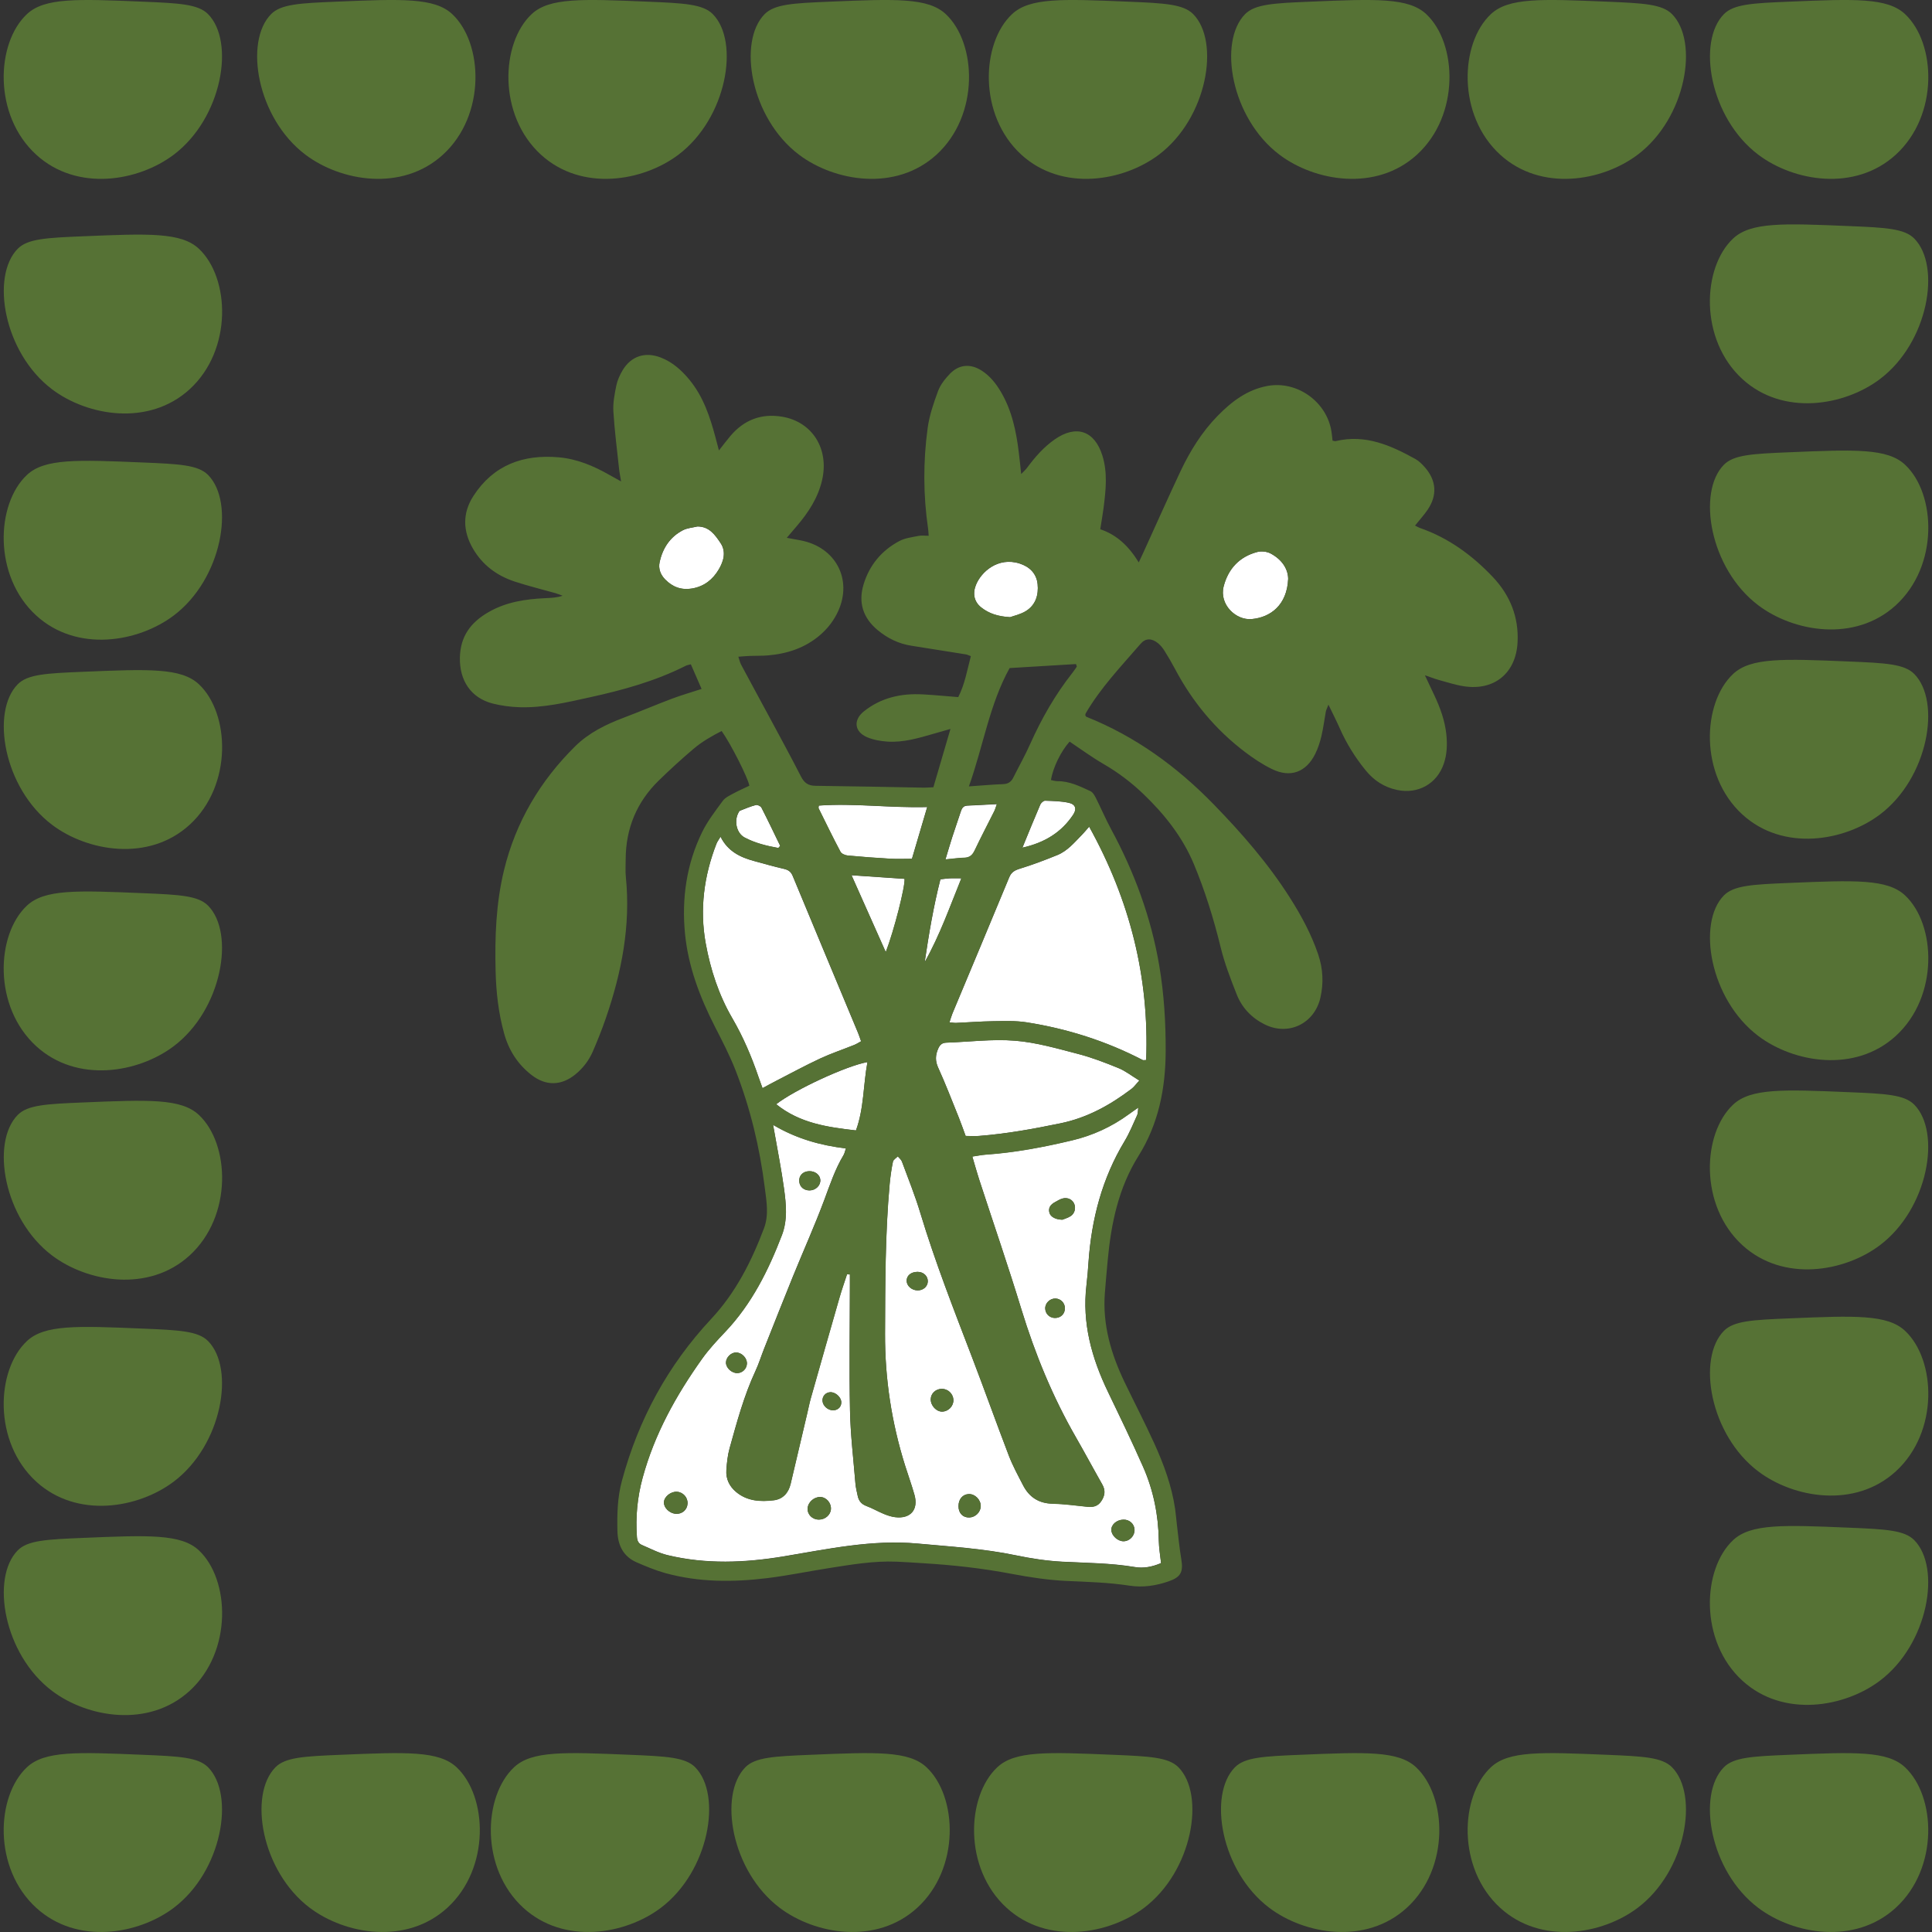 <?xml version="1.0" encoding="UTF-8"?>
<svg xmlns="http://www.w3.org/2000/svg" version="1.1" viewBox="0 0 200 200">
  <rect x="0" y="0" width="200" height="200" fill="#333333" stroke="none"/>
  <defs>
    <style>
      .cls-1 {
        fill: #567235;
      }

      .cls-2 {
        fill: #fff;
      }
    </style>
  </defs>
  <g>
    <g id="flowers-graphic">
      <path id="outside-border" class="cls-1" d="M67.001.171c-6.759-.283-10.139-.421-11.967,1.293-3.199,3.001-3.518,10.457.968,14.552,4.227,3.855,10.56,2.766,14.228,0,5.021-3.788,6.368-11.702,3.56-14.552-1.022-1.034-2.959-1.137-6.789-1.293ZM34.851.171c6.759-.283,10.139-.421,11.967,1.293,3.199,3.001,3.518,10.457-.968,14.552-4.227,3.855-10.56,2.766-14.228,0-5.021-3.788-6.368-11.702-3.56-14.552,1.022-1.034,2.959-1.137,6.789-1.293ZM85.943.171c6.759-.283,10.139-.421,11.967,1.293,3.199,3.001,3.518,10.457-.968,14.552-4.227,3.855-10.56,2.766-14.228,0-5.021-3.788-6.368-11.702-3.56-14.552,1.022-1.034,2.959-1.137,6.789-1.293h0ZM116.732.171c-6.759-.283-10.139-.421-11.967,1.293-3.199,3.001-3.518,10.457.968,14.552,4.227,3.855,10.56,2.766,14.228,0,5.021-3.788,6.368-11.702,3.56-14.552-1.022-1.034-2.959-1.137-6.789-1.293h0ZM135.68.171c6.759-.283,10.139-.421,11.967,1.293,3.199,3.001,3.518,10.457-.968,14.552-4.227,3.855-10.56,2.766-14.228,0-5.021-3.788-6.368-11.702-3.56-14.552,1.022-1.034,2.959-1.137,6.789-1.293ZM166.3.171c-6.759-.283-10.139-.421-11.967,1.293-3.199,3.001-3.518,10.457.968,14.552,4.227,3.855,10.56,2.766,14.228,0,5.021-3.788,6.368-11.702,3.56-14.552-1.022-1.034-2.959-1.137-6.789-1.293ZM185.248.171c6.759-.283,10.139-.421,11.967,1.293,3.199,3.001,3.518,10.457-.968,14.552-4.227,3.855-10.56,2.766-14.228,0-5.021-3.788-6.368-11.702-3.56-14.552,1.022-1.034,2.959-1.137,6.789-1.293ZM65.179,181.655c-6.759-.283-10.139-.421-11.967,1.293-3.199,3.001-3.518,10.457.968,14.552,4.227,3.855,10.56,2.766,14.228,0,5.021-3.788,6.368-11.702,3.56-14.552-1.022-1.034-2.959-1.137-6.789-1.293ZM115.204,181.655c-6.759-.283-10.139-.421-11.967,1.293-3.199,3.001-3.518,10.457.968,14.552,4.227,3.855,10.56,2.766,14.228,0,5.021-3.788,6.368-11.702,3.56-14.552-1.022-1.034-2.959-1.137-6.789-1.293h0ZM166.3,181.655c-6.759-.283-10.139-.421-11.967,1.293-3.199,3.001-3.518,10.457.968,14.552,4.227,3.855,10.56,2.766,14.228,0,5.021-3.788,6.368-11.702,3.56-14.552-1.022-1.034-2.959-1.137-6.789-1.293ZM14.752.171C7.993-.111,4.613-.25,2.785,1.464-.414,4.465-.733,11.921,3.753,16.017c4.227,3.855,10.56,2.766,14.228,0,5.021-3.788,6.368-11.702,3.56-14.552-1.022-1.034-2.959-1.137-6.789-1.293ZM8.624,24.459c6.759-.283,10.139-.421,11.967,1.293,3.199,3.001,3.518,10.457-.968,14.552-4.227,3.855-10.56,2.766-14.228,0C.374,36.516-.973,28.603,1.835,25.752c1.022-1.034,2.959-1.137,6.789-1.293ZM14.752,47.875c-6.759-.283-10.139-.421-11.967,1.293-3.199,3.001-3.518,10.457.968,14.552,4.227,3.855,10.56,2.766,14.228,0,5.021-3.788,6.368-11.702,3.56-14.552-1.022-1.034-2.959-1.137-6.789-1.293ZM8.624,69.542c6.759-.283,10.139-.421,11.967,1.293,3.199,3.001,3.518,10.457-.968,14.552-4.227,3.855-10.56,2.766-14.228,0-5.021-3.788-6.368-11.702-3.56-14.552,1.022-1.034,2.959-1.137,6.789-1.293ZM14.752,92.459c-6.759-.283-10.139-.421-11.967,1.293-3.199,3.001-3.518,10.457.968,14.552,4.227,3.855,10.56,2.766,14.228,0,5.021-3.788,6.368-11.702,3.56-14.552-1.022-1.034-2.959-1.137-6.789-1.293ZM8.624,114.125c6.759-.283,10.139-.421,11.967,1.293,3.199,3.001,3.518,10.457-.968,14.552-4.227,3.855-10.56,2.766-14.228,0-5.021-3.788-6.368-11.702-3.56-14.552,1.022-1.034,2.959-1.137,6.789-1.293ZM14.752,137.535c-6.759-.283-10.139-.421-11.967,1.293-3.199,3.001-3.518,10.457.968,14.552,4.227,3.855,10.56,2.766,14.228,0,5.021-3.788,6.368-11.702,3.56-14.552-1.022-1.034-2.959-1.137-6.789-1.293ZM14.752,181.655c-6.759-.283-10.139-.421-11.967,1.293-3.199,3.001-3.518,10.457.968,14.552,4.227,3.855,10.56,2.766,14.228,0,5.021-3.788,6.368-11.702,3.56-14.552-1.022-1.034-2.959-1.137-6.789-1.293ZM8.624,159.201c6.759-.283,10.139-.421,11.967,1.293,3.199,3.001,3.518,10.457-.968,14.552-4.227,3.855-10.56,2.766-14.228,0-5.021-3.788-6.368-11.702-3.56-14.552,1.022-1.034,2.959-1.137,6.789-1.293ZM35.302,181.655c6.759-.283,10.139-.421,11.967,1.293,3.199,3.001,3.518,10.457-.968,14.552-4.227,3.855-10.56,2.766-14.228,0-5.021-3.788-6.368-11.702-3.56-14.552,1.022-1.034,2.959-1.137,6.789-1.293ZM83.947,181.655c6.759-.283,10.139-.421,11.967,1.293,3.199,3.001,3.518,10.457-.968,14.552-4.227,3.855-10.56,2.766-14.228,0-5.021-3.788-6.368-11.702-3.56-14.552,1.022-1.034,2.959-1.137,6.789-1.293h0ZM134.628,181.655c6.759-.283,10.139-.421,11.967,1.293,3.199,3.001,3.518,10.457-.968,14.552-4.227,3.855-10.56,2.766-14.228,0-5.021-3.788-6.368-11.702-3.56-14.552,1.022-1.034,2.959-1.137,6.789-1.293ZM191.376,23.401c-6.759-.283-10.139-.421-11.967,1.293-3.199,3.001-3.518,10.457.968,14.552,4.227,3.855,10.56,2.766,14.228,0,5.021-3.788,6.368-11.702,3.56-14.552-1.022-1.034-2.959-1.137-6.789-1.293ZM185.248,46.817c6.759-.283,10.139-.421,11.967,1.293,3.199,3.001,3.518,10.457-.968,14.552-4.227,3.855-10.56,2.766-14.228,0-5.021-3.788-6.368-11.702-3.56-14.552,1.022-1.034,2.959-1.137,6.789-1.293ZM191.376,68.477c-6.759-.283-10.139-.421-11.967,1.293-3.199,3.001-3.518,10.457.968,14.552,4.227,3.855,10.56,2.766,14.228,0,5.021-3.788,6.368-11.702,3.56-14.552-1.022-1.034-2.959-1.137-6.789-1.293ZM185.248,91.4c6.759-.283,10.139-.421,11.967,1.293,3.199,3.001,3.518,10.457-.968,14.552-4.227,3.855-10.56,2.766-14.228,0-5.021-3.788-6.368-11.702-3.56-14.552,1.022-1.034,2.959-1.137,6.789-1.293ZM191.376,113.061c-6.759-.283-10.139-.421-11.967,1.293-3.199,3.001-3.518,10.457.968,14.552,4.227,3.855,10.56,2.766,14.228,0,5.021-3.788,6.368-11.702,3.56-14.552-1.022-1.034-2.959-1.137-6.789-1.293ZM185.248,136.477c6.759-.283,10.139-.421,11.967,1.293,3.199,3.001,3.518,10.457-.968,14.552-4.227,3.855-10.56,2.766-14.228,0-5.021-3.788-6.368-11.702-3.56-14.552,1.022-1.034,2.959-1.137,6.789-1.293h0ZM185.242,181.655c6.759-.283,10.139-.421,11.967,1.293,3.199,3.001,3.518,10.457-.968,14.552-4.227,3.855-10.56,2.766-14.228,0-5.021-3.788-6.368-11.702-3.56-14.552,1.022-1.034,2.959-1.137,6.789-1.293ZM191.376,158.143c-6.759-.283-10.139-.421-11.967,1.293-3.199,3.001-3.518,10.457.968,14.552,4.227,3.855,10.56,2.766,14.228,0,5.021-3.788,6.368-11.702,3.56-14.552-1.022-1.034-2.959-1.137-6.789-1.293Z"/>
      <g id="flowers-in-vase">
        <path id="white-parts" class="cls-2" d="M87.978,131.938v1.088c0,4.336-.078,8.671.012,13.007.054,2.508.355,5.009.559,7.511.036.445.15.884.241,1.317.108.505.379.842.896,1.034.613.222,1.179.559,1.786.812.379.156.782.295,1.185.343,1.594.198,2.441-.776,2.002-2.321-.289-1.022-.655-2.027-.974-3.043-1.389-4.432-2.087-8.966-2.069-13.62.018-5.165.012-10.325.475-15.472.072-.788.18-1.569.343-2.345.042-.21.325-.367.499-.547.144.174.349.325.427.523.655,1.774,1.371,3.536,1.912,5.346,1.533,5.081,3.47,10.012,5.364,14.961,1.293,3.374,2.502,6.777,3.794,10.145.403,1.058.95,2.063,1.473,3.067.631,1.233,1.624,1.882,3.061,1.912,1.203.024,2.399.198,3.596.319.589.06,1.082-.042,1.437-.577.379-.565.463-1.112.108-1.732-.92-1.618-1.792-3.253-2.718-4.865-2.411-4.197-4.233-8.635-5.653-13.26-1.365-4.474-2.892-8.9-4.342-13.35-.253-.782-.469-1.569-.74-2.472.517-.078.944-.168,1.383-.198,3.031-.216,6.007-.776,8.954-1.479,2.123-.505,4.095-1.407,5.869-2.706.271-.198.553-.391.974-.686-.048.367-.03.595-.114.782-.415.908-.788,1.84-1.299,2.688-2.333,3.861-3.428,8.076-3.74,12.538-.054.788-.114,1.576-.21,2.363-.469,3.939.541,7.565,2.231,11.071,1.239,2.574,2.484,5.141,3.632,7.751,1.064,2.417,1.582,4.973,1.624,7.625.012.776.15,1.557.235,2.339-.938.403-1.834.559-2.718.409-2.49-.421-5.003-.421-7.511-.553-1.606-.084-3.217-.331-4.799-.661-3.349-.698-6.747-.902-10.139-1.215-4.739-.439-9.321.565-13.927,1.329-4.005.661-8.01.824-11.991-.132-.92-.222-1.786-.68-2.67-1.058-.331-.144-.481-.427-.505-.824-.15-2.075.042-4.095.589-6.122,1.227-4.522,3.458-8.527,6.146-12.309.716-1.004,1.569-1.918,2.417-2.814,2.73-2.88,4.456-6.344,5.857-10,.601-1.569.439-3.199.222-4.799-.271-1.978-.661-3.933-1.004-5.899-.03-.162-.06-.325-.132-.722,2.405,1.431,4.889,2.123,7.541,2.441-.108.325-.144.535-.247.698-.872,1.455-1.401,3.049-1.99,4.63-.998,2.676-2.171,5.28-3.247,7.926-1.01,2.484-1.99,4.979-2.983,7.475-.307.77-.547,1.563-.896,2.309-1.197,2.574-1.924,5.298-2.682,8.016-.198.722-.277,1.485-.331,2.237-.066.914.307,1.684,1.01,2.273,1.143.956,2.52,1.028,3.897.86.932-.114,1.521-.758,1.744-1.69.577-2.441,1.149-4.889,1.726-7.33.12-.505.216-1.01.355-1.509.98-3.476,1.972-6.951,2.971-10.421.235-.824.523-1.63.788-2.447.096.006.192.012.289.018l.006.018ZM109.957,126.267c.186-.078.553-.174.86-.367.433-.271.571-.824.391-1.269-.174-.439-.661-.704-1.185-.571-.289.072-.559.247-.824.391-.421.235-.704.559-.565,1.082.108.409.601.71,1.323.728v.006ZM99.223,155.925c0,.722.457,1.191,1.125,1.167.637-.024,1.173-.565,1.179-1.185,0-.661-.601-1.263-1.239-1.239s-1.07.535-1.064,1.257ZM84.923,154.969c-.655-.018-1.281.535-1.317,1.179-.036.637.481,1.155,1.155,1.161.661,0,1.227-.487,1.257-1.094.036-.643-.481-1.227-1.094-1.245h0ZM70.004,156.713c.631.024,1.137-.427,1.173-1.046.042-.643-.463-1.203-1.112-1.239-.619-.03-1.287.499-1.329,1.052-.048.601.577,1.209,1.275,1.233h-.006ZM97.497,143.772c-.631,0-1.137.475-1.149,1.07-.012.667.583,1.305,1.197,1.287.637-.018,1.167-.571,1.149-1.203-.018-.637-.553-1.155-1.203-1.155h.006ZM117.449,158.355c-.024-.607-.529-1.058-1.161-1.04-.704.018-1.275.529-1.239,1.1.036.571.661,1.137,1.257,1.137.631,0,1.167-.559,1.143-1.197ZM77.322,141.163c.024-.571-.517-1.137-1.1-1.155-.535-.018-1.07.511-1.07,1.046,0,.547.583,1.094,1.167,1.088.535,0,.98-.445,1.004-.98ZM83.829,123.231c.625-.012,1.137-.523,1.094-1.094-.036-.523-.547-.92-1.167-.896-.631.024-1.04.439-1.016,1.028.03.583.475.974,1.094.962h-.006ZM109.199,136.436c.613.006,1.052-.427,1.04-1.028-.012-.547-.445-.974-.986-.986-.565-.012-1.07.481-1.052,1.04.018.547.445.962.998.974h0ZM94.983,133.58c.571.012,1.034-.379,1.064-.902.03-.565-.439-1.016-1.052-1.016-.68,0-1.143.385-1.137.932.012.523.523.974,1.125.986ZM85.933,144.121c-.469.024-.824.427-.788.902.042.535.589.998,1.149.968.499-.03.83-.403.794-.89-.042-.505-.631-1.01-1.155-.986v.006ZM112.747,85.575c4.221,7.613,6.23,15.575,5.905,24.162-.168,0-.283.036-.361,0-3.788-1.966-7.805-3.241-12.015-3.903-1.143-.18-2.327-.126-3.494-.114-1.269.018-2.544.12-3.812.174-.198.006-.397-.03-.68-.06.114-.349.192-.637.307-.92,1.96-4.696,3.933-9.387,5.875-14.089.229-.547.577-.734,1.118-.902,1.311-.403,2.598-.89,3.867-1.407,1.046-.427,1.762-1.299,2.532-2.081.216-.216.409-.457.758-.854v-.006ZM74.586,86.615c.758,1.521,2.039,2.129,3.476,2.52,1.028.277,2.051.577,3.091.812.445.102.722.289.902.722,2.249,5.43,4.516,10.854,6.777,16.278.102.253.186.511.307.848-.253.138-.469.283-.71.379-1.179.475-2.393.878-3.542,1.413-1.557.728-3.067,1.545-4.594,2.333-.421.216-.83.445-1.359.728-.162-.451-.295-.794-.409-1.137-.722-2.123-1.594-4.167-2.724-6.11-1.395-2.405-2.255-5.039-2.748-7.739-.637-3.512-.186-6.988,1.118-10.331.084-.21.229-.391.415-.71v-.006ZM117.937,111.859c-.367.403-.547.661-.782.842-2.213,1.684-4.594,3.007-7.354,3.578-2.796.577-5.604,1.094-8.455,1.311-.439.036-.884,0-1.383,0-.241-.649-.463-1.293-.716-1.924-.698-1.72-1.359-3.458-2.129-5.147-.319-.704-.289-1.293,0-1.96.174-.391.391-.607.836-.625,2.369-.078,4.763-.391,7.108-.204,2.207.174,4.384.812,6.543,1.371,1.425.367,2.814.908,4.185,1.467.71.289,1.335.788,2.153,1.287l-.006.006ZM94.4,88.906c-.806,0-1.521.036-2.231-.006-1.473-.084-2.947-.192-4.414-.331-.265-.024-.637-.18-.752-.385-.788-1.485-1.521-3.001-2.267-4.504-.024-.048.006-.132.018-.283,3.686-.271,7.366.259,11.227.15-.553,1.864-1.064,3.608-1.582,5.364v-.006ZM80.347,114.313c1.936-1.509,7.312-3.993,9.453-4.366-.445,2.369-.349,4.775-1.191,7.078-2.989-.343-5.815-.746-8.256-2.712h-.006ZM133.349,59.934c-.12,2.7-1.822,3.981-3.776,4.155-1.654.15-3.38-1.527-2.904-3.38.469-1.822,1.63-3.079,3.482-3.566.427-.114.998-.048,1.383.156,1.125.601,1.804,1.551,1.816,2.634ZM72.157,54.504c1.263-.024,1.87.872,2.435,1.714.607.902.313,1.894-.186,2.736-.613,1.034-1.497,1.756-2.754,1.972-1.125.192-2.033-.156-2.796-.938-.481-.493-.722-1.112-.571-1.798.313-1.443,1.076-2.604,2.405-3.295.439-.229.98-.265,1.473-.385l-.006-.006ZM104.557,63.897c-1.275-.078-2.183-.385-2.959-.992-.746-.577-.932-1.413-.583-2.315.541-1.395,2.315-2.965,4.54-2.249,1.016.325,1.744,1.022,1.858,2.129.114,1.118-.198,2.159-1.197,2.784-.565.355-1.263.499-1.654.643h-.006ZM91.694,98.558c-1.209-2.712-2.333-5.226-3.542-7.95,1.978.132,3.74.253,5.49.373.078.776-1.088,5.364-1.942,7.577h-.006ZM97.876,88.966c.283-.926.475-1.612.698-2.291.283-.878.589-1.75.878-2.628.114-.349.247-.625.68-.643.986-.042,1.972-.102,3.067-.156-.12.325-.174.541-.277.746-.673,1.347-1.377,2.682-2.02,4.041-.235.493-.517.752-1.076.77-.571.012-1.143.096-1.948.174v-.012ZM105.838,87.758c.661-1.612,1.239-3.037,1.846-4.45.078-.186.331-.421.499-.415.818.024,1.648.042,2.435.21.716.15.878.637.481,1.233-1.209,1.822-2.923,2.892-5.262,3.422h0ZM80.575,87.788c-1.203-.216-2.399-.505-3.488-1.082-.842-.445-1.106-1.684-.655-2.55.048-.09.102-.204.186-.235.535-.21,1.07-.439,1.63-.583.162-.042.499.114.577.271.667,1.305,1.299,2.634,1.942,3.957-.066.072-.126.15-.192.222h0ZM95.729,99.58c.427-2.868.902-5.719,1.624-8.551.379-.042.68-.09.986-.102.337-.018.673,0,1.185,0-1.209,2.965-2.237,5.911-3.788,8.659l-.006-.006Z"/>
        <path id="solid-parts" class="cls-1" d="M147.51,69.916c.391.83.686,1.443.974,2.063.601,1.281,1.088,2.604,1.239,4.029.108,1.034.078,2.063-.265,3.061-.716,2.081-2.67,3.163-4.829,2.706-1.341-.283-2.405-.98-3.259-2.033-1.094-1.341-1.996-2.796-2.694-4.384-.331-.746-.704-1.473-1.155-2.411-.144.379-.235.541-.271.716-.156.848-.259,1.702-.457,2.538-.15.631-.355,1.269-.643,1.846-.944,1.9-2.574,2.496-4.468,1.569-.98-.475-1.912-1.094-2.784-1.756-3.067-2.321-5.466-5.22-7.264-8.617-.337-.637-.704-1.263-1.088-1.876-.18-.289-.403-.565-.667-.782-.661-.535-1.287-.541-1.81.066-1.996,2.315-4.131,4.534-5.683,7.204-.03.054-.024.132-.036.192.036.054.066.138.114.156,5.075,2.027,9.381,5.165,13.169,9.056,2.91,2.989,5.647,6.128,7.89,9.658,1.185,1.864,2.231,3.794,2.941,5.899.493,1.473.571,2.953.222,4.474-.619,2.682-3.307,3.981-5.773,2.754-1.347-.673-2.345-1.72-2.892-3.109-.631-1.6-1.257-3.217-1.66-4.877-.722-2.953-1.618-5.845-2.784-8.635-1.173-2.796-3.037-5.141-5.22-7.234-1.251-1.197-2.61-2.225-4.113-3.097-1.215-.704-2.351-1.539-3.518-2.321-.902,1.004-1.726,2.688-1.93,3.981.222.042.445.114.667.114,1.251-.012,2.333.535,3.422,1.034.241.114.421.433.553.692.541,1.07,1.01,2.183,1.582,3.241,2.411,4.456,4.143,9.14,4.991,14.15.493,2.929.673,5.887.661,8.846-.018,3.837-.728,7.499-2.82,10.842-2.057,3.277-2.832,6.982-3.181,10.788-.102,1.131-.21,2.261-.295,3.392-.253,3.295.649,6.338,2.057,9.261,1.016,2.111,2.093,4.185,3.061,6.314.986,2.165,1.804,4.396,2.153,6.765.078.541.12,1.094.186,1.642.144,1.191.259,2.393.457,3.578.216,1.311-.042,1.846-1.299,2.285-1.317.463-2.682.661-4.065.451-2.147-.331-4.312-.391-6.476-.487-1.912-.084-3.837-.379-5.719-.734-3.049-.583-6.122-.92-9.219-1.106-.896-.054-1.786-.12-2.682-.156-2.423-.102-4.799.319-7.18.692-2.075.331-4.131.752-6.212,1.01-3.542.433-7.084.439-10.554-.517-1.022-.283-2.008-.698-2.983-1.118-1.389-.607-1.954-1.798-1.984-3.235-.042-1.756,0-3.494.469-5.22,1.708-6.338,4.745-11.931,9.225-16.729,2.544-2.718,4.179-5.953,5.478-9.393.523-1.383.259-2.802.084-4.191-.523-4.179-1.503-8.262-3.037-12.189-.601-1.533-1.365-3.007-2.117-4.474-1.563-3.055-2.778-6.248-3.109-9.67-.349-3.614.156-7.162,1.762-10.463.565-1.167,1.383-2.213,2.153-3.265.247-.337.698-.547,1.088-.758.541-.295,1.106-.541,1.66-.806-.12-.776-1.918-4.336-2.868-5.665-1.022.523-2.033,1.1-2.916,1.852-1.233,1.046-2.429,2.141-3.584,3.265-2.285,2.225-3.416,4.955-3.434,8.142,0,.619-.042,1.245.018,1.858.511,5.039-.439,9.874-2.069,14.607-.403,1.167-.86,2.321-1.353,3.458-.403.92-1.01,1.72-1.798,2.363-1.455,1.185-3.049,1.221-4.534.072-1.437-1.112-2.369-2.568-2.85-4.318-.583-2.105-.824-4.251-.878-6.428-.09-3.518.036-7.03.872-10.469,1.209-4.973,3.728-9.225,7.36-12.815,1.419-1.401,3.181-2.267,5.033-2.965,1.672-.631,3.319-1.335,4.991-1.966.962-.361,1.948-.643,3.067-1.01-.373-.86-.734-1.684-1.112-2.55-.229.066-.403.084-.547.162-3.127,1.576-6.47,2.502-9.874,3.247-2.423.535-4.835,1.112-7.336,1.034-.92-.03-1.858-.156-2.748-.379-2.279-.583-3.446-2.399-3.404-4.745.042-2.231,1.137-3.668,2.965-4.721,1.816-1.046,3.806-1.347,5.857-1.443.595-.03,1.197-.042,1.81-.253-.247-.09-.481-.192-.734-.265-1.425-.403-2.862-.752-4.263-1.215-1.816-.607-3.295-1.702-4.276-3.386-1.064-1.828-1.106-3.698.048-5.472,2.069-3.193,5.141-4.312,8.81-3.993,1.882.162,3.602.878,5.232,1.81.349.198.698.385,1.239.686-.096-.583-.174-.944-.21-1.305-.21-1.984-.469-3.963-.589-5.947-.054-.878.126-1.786.301-2.652.114-.559.367-1.118.661-1.612.884-1.461,2.327-1.924,3.921-1.317,1.227.469,2.171,1.317,2.989,2.309,1.437,1.744,2.129,3.831,2.7,5.971.102.385.204.77.355,1.347.487-.619.83-1.076,1.197-1.509,1.407-1.654,3.193-2.345,5.346-1.984,3.133.529,4.883,3.337,4.137,6.567-.421,1.828-1.413,3.343-2.61,4.745-.307.361-.619.722-1.046,1.227.589.108,1.016.186,1.437.265,3.626.692,5.394,4.041,3.873,7.348-.439.95-1.064,1.762-1.858,2.447-1.551,1.335-3.386,1.936-5.388,2.111-.613.054-1.239.03-1.858.054-.367.012-.74.048-1.221.084.12.355.174.613.295.836.956,1.792,1.93,3.572,2.892,5.358,1.106,2.063,2.231,4.113,3.295,6.2.337.661.746.962,1.503.968,3.752.042,7.499.126,11.251.192.271,0,.547-.024.956-.042.565-1.936,1.137-3.885,1.768-6.037-.74.21-1.257.355-1.768.505-1.557.451-3.121.914-4.757.806-.71-.048-1.449-.18-2.099-.451-1.317-.559-1.461-1.774-.349-2.67,1.78-1.431,3.867-1.888,6.098-1.768,1.203.066,2.399.18,3.68.283.68-1.329.92-2.772,1.305-4.239-.222-.084-.373-.162-.529-.186-1.87-.301-3.734-.601-5.604-.89-1.329-.204-2.49-.77-3.518-1.624-1.509-1.257-2.02-2.85-1.455-4.721.601-1.996,1.87-3.524,3.71-4.498.589-.313,1.305-.391,1.972-.529.319-.066.667-.012,1.058-.012-.024-.337-.03-.535-.06-.734-.505-3.464-.517-6.939-.048-10.397.174-1.311.619-2.604,1.082-3.855.241-.655.722-1.257,1.215-1.774.938-.986,2.135-1.082,3.283-.349.86.547,1.485,1.329,1.996,2.195,1.149,1.936,1.594,4.089,1.864,6.29.084.68.15,1.365.247,2.231.265-.277.457-.439.601-.637.824-1.112,1.72-2.147,2.868-2.947,2.225-1.551,4.125-.914,4.937,1.678.559,1.792.349,3.614.12,5.424-.09.71-.222,1.419-.343,2.195,1.744.589,2.959,1.768,3.987,3.434.204-.427.337-.716.469-1.004,1.287-2.814,2.538-5.647,3.861-8.449.992-2.093,2.207-4.053,3.837-5.719,1.443-1.473,3.043-2.7,5.135-3.091,3.085-.583,6.182,1.636,6.651,4.739.048.301.072.607.108.92.138.024.241.072.331.048,3.055-.734,5.683.433,8.244,1.852.379.21.71.547,1.004.884,1.173,1.353,1.275,2.874.271,4.36-.379.559-.842,1.058-1.311,1.648.21.102.349.192.505.247,2.965,1.028,5.424,2.832,7.553,5.081,1.774,1.876,2.694,4.137,2.556,6.759-.162,3.187-2.417,5.039-5.568,4.546-.878-.138-1.738-.421-2.598-.655-.391-.108-.77-.259-1.419-.481l-.006.012ZM87.978,131.938c-.096-.006-.192-.012-.289-.018-.265.812-.553,1.624-.788,2.447-.998,3.47-1.984,6.945-2.971,10.421-.138.493-.235,1.004-.355,1.509-.571,2.441-1.149,4.889-1.726,7.33-.222.932-.806,1.576-1.744,1.69-1.377.168-2.754.096-3.897-.86-.704-.583-1.07-1.359-1.01-2.273.054-.752.126-1.515.331-2.237.758-2.718,1.485-5.442,2.682-8.016.349-.746.589-1.539.896-2.309.992-2.496,1.972-4.991,2.983-7.475,1.076-2.646,2.249-5.25,3.247-7.926.589-1.582,1.112-3.175,1.99-4.63.102-.168.132-.373.247-.698-2.652-.319-5.129-1.01-7.541-2.441.072.397.108.559.132.722.343,1.966.734,3.927,1.004,5.899.216,1.6.385,3.229-.222,4.799-1.401,3.656-3.127,7.12-5.857,10-.854.896-1.702,1.81-2.417,2.814-2.688,3.776-4.913,7.781-6.146,12.309-.553,2.027-.74,4.047-.589,6.122.03.397.174.68.505.824.878.379,1.75.836,2.67,1.058,3.981.956,7.98.8,11.991.132,4.612-.764,9.188-1.774,13.927-1.329,3.392.313,6.789.517,10.139,1.215,1.576.331,3.193.571,4.799.661,2.508.132,5.021.138,7.511.553.878.15,1.78-.006,2.718-.409-.084-.788-.222-1.563-.235-2.339-.042-2.652-.553-5.208-1.624-7.625-1.155-2.61-2.393-5.184-3.632-7.751-1.69-3.506-2.7-7.138-2.231-11.071.096-.788.156-1.576.21-2.363.313-4.456,1.407-8.677,3.74-12.538.511-.848.884-1.786,1.299-2.688.084-.18.066-.415.114-.782-.421.295-.704.481-.974.686-1.774,1.299-3.746,2.201-5.869,2.706-2.947.704-5.923,1.269-8.954,1.479-.433.03-.866.126-1.383.198.265.902.481,1.696.74,2.472,1.449,4.45,2.977,8.876,4.342,13.35,1.413,4.63,3.235,9.062,5.653,13.26.926,1.612,1.798,3.247,2.718,4.865.355.619.271,1.167-.108,1.732-.355.535-.848.637-1.437.577-1.197-.12-2.393-.289-3.596-.319-1.437-.03-2.423-.68-3.061-1.912-.517-1.01-1.064-2.014-1.473-3.067-1.293-3.374-2.508-6.777-3.794-10.145-1.894-4.949-3.831-9.88-5.364-14.961-.547-1.81-1.257-3.566-1.912-5.346-.072-.198-.283-.349-.427-.523-.174.18-.457.343-.499.547-.156.77-.271,1.557-.343,2.345-.463,5.147-.451,10.313-.475,15.472-.018,4.648.68,9.182,2.069,13.62.319,1.016.686,2.02.974,3.043.439,1.539-.409,2.52-2.002,2.321-.403-.048-.806-.186-1.185-.343-.601-.247-1.173-.583-1.786-.812-.517-.192-.788-.529-.896-1.034-.096-.439-.204-.878-.241-1.317-.204-2.502-.511-5.003-.559-7.511-.09-4.336-.018-8.671-.012-13.007v-1.088l-.006-.018ZM112.747,85.575c-.349.397-.541.637-.758.854-.77.788-1.485,1.66-2.532,2.081-1.269.517-2.556,1.004-3.867,1.407-.541.168-.896.355-1.118.902-1.942,4.702-3.915,9.393-5.875,14.089-.114.277-.192.571-.307.92.283.024.481.066.68.06,1.269-.054,2.544-.156,3.812-.174,1.167-.018,2.351-.066,3.494.114,4.203.661,8.226,1.936,12.015,3.903.078.042.192,0,.361,0,.325-8.581-1.678-16.549-5.905-24.162v.006ZM74.592,86.615c-.186.319-.337.505-.415.71-1.311,3.343-1.756,6.819-1.118,10.331.487,2.7,1.347,5.34,2.748,7.739,1.131,1.942,2.002,3.993,2.724,6.11.12.349.247.686.409,1.137.523-.283.938-.517,1.359-.728,1.527-.782,3.037-1.606,4.594-2.333,1.149-.535,2.363-.938,3.542-1.413.241-.096.457-.241.71-.379-.12-.331-.204-.595-.307-.848-2.261-5.424-4.522-10.848-6.777-16.278-.18-.433-.457-.619-.902-.722-1.04-.235-2.063-.535-3.091-.812-1.431-.385-2.718-.998-3.476-2.52v.006ZM117.943,111.859c-.818-.499-1.443-.998-2.153-1.287-1.365-.559-2.76-1.094-4.185-1.467-2.159-.559-4.342-1.197-6.543-1.371-2.351-.186-4.739.126-7.108.204-.445.018-.661.229-.836.625-.289.667-.319,1.257,0,1.96.77,1.69,1.437,3.428,2.129,5.147.253.631.475,1.281.716,1.924.499,0,.944.03,1.383,0,2.85-.222,5.659-.734,8.455-1.311,2.76-.571,5.147-1.894,7.354-3.578.235-.18.415-.439.782-.842l.006-.006ZM111.472,69.008c-.03-.09-.06-.174-.084-.265-2.279.138-4.552.277-6.873.415-2.087,3.77-2.718,8.052-4.215,12.249,1.305-.09,2.423-.192,3.548-.235.511-.018.824-.229,1.046-.673.583-1.167,1.227-2.303,1.756-3.494,1.173-2.616,2.574-5.081,4.354-7.336.168-.21.313-.439.469-.661ZM94.412,88.9c.517-1.75,1.034-3.5,1.582-5.364-3.861.108-7.541-.415-11.227-.15-.012.15-.042.235-.018.283.746,1.509,1.479,3.019,2.267,4.504.108.204.481.361.752.385,1.467.138,2.941.247,4.414.331.71.042,1.425.006,2.231.006v.006ZM80.353,114.307c2.441,1.966,5.274,2.369,8.256,2.712.842-2.303.746-4.708,1.191-7.078-2.141.367-7.517,2.856-9.453,4.366h.006ZM133.355,59.928c-.012-1.088-.692-2.039-1.816-2.634-.385-.204-.962-.265-1.383-.156-1.852.487-3.013,1.744-3.482,3.566-.475,1.852,1.251,3.53,2.904,3.38,1.954-.174,3.662-1.455,3.776-4.155ZM72.163,54.498c-.493.12-1.034.156-1.473.385-1.329.692-2.087,1.852-2.405,3.295-.15.68.09,1.305.571,1.798.764.782,1.672,1.131,2.796.938,1.257-.216,2.147-.938,2.754-1.972.499-.842.794-1.828.186-2.736-.565-.836-1.173-1.732-2.435-1.714l.006.006ZM104.563,63.884c.397-.144,1.088-.289,1.654-.643.998-.625,1.311-1.666,1.197-2.784-.108-1.106-.842-1.798-1.858-2.129-2.225-.716-3.999.854-4.54,2.249-.349.902-.162,1.738.583,2.315.782.607,1.684.914,2.959.992h.006ZM91.694,98.546c.854-2.213,2.02-6.801,1.942-7.577-1.75-.12-3.506-.235-5.49-.373,1.215,2.718,2.333,5.232,3.542,7.95h.006ZM97.876,88.954c.806-.072,1.377-.162,1.948-.174.559-.012.842-.277,1.076-.77.643-1.359,1.347-2.694,2.02-4.041.102-.198.156-.421.277-.746-1.094.06-2.081.114-3.067.156-.433.018-.565.301-.68.643-.283.878-.589,1.75-.878,2.628-.216.68-.415,1.359-.698,2.291v.012ZM105.838,87.746c2.339-.523,4.053-1.6,5.262-3.422.397-.595.235-1.082-.481-1.233-.794-.168-1.624-.186-2.435-.21-.168,0-.421.235-.499.415-.607,1.407-1.179,2.832-1.846,4.45h0ZM80.575,87.776c.066-.072.126-.15.192-.222-.643-1.323-1.269-2.652-1.942-3.957-.078-.156-.415-.313-.577-.271-.553.144-1.088.373-1.63.583-.078.03-.138.144-.186.235-.457.866-.186,2.099.655,2.55,1.088.577,2.285.866,3.488,1.082h0ZM95.729,99.574c1.551-2.742,2.586-5.689,3.788-8.659-.505,0-.848-.012-1.185,0-.307.018-.607.06-.986.102-.722,2.832-1.197,5.683-1.624,8.551l.006.006ZM109.957,126.267c-.722-.018-1.215-.319-1.323-.728-.138-.523.144-.848.565-1.082.265-.15.535-.319.824-.391.523-.132,1.01.132,1.185.571.18.445.042.998-.391,1.269-.307.192-.68.289-.86.367v-.006ZM99.223,155.919c0-.722.427-1.233,1.064-1.257s1.239.577,1.239,1.239c0,.619-.535,1.161-1.179,1.185-.667.024-1.118-.445-1.125-1.167ZM84.923,154.969c.613.018,1.125.601,1.094,1.245-.03.613-.595,1.1-1.257,1.094-.673,0-1.191-.529-1.155-1.161.036-.637.661-1.197,1.317-1.179h0ZM70.004,156.707c-.692-.024-1.317-.631-1.275-1.233.042-.553.71-1.082,1.329-1.052.655.036,1.155.589,1.112,1.239-.042.619-.541,1.07-1.173,1.046h.006ZM97.497,143.772c.643,0,1.185.517,1.203,1.155.018.631-.517,1.185-1.149,1.203-.619.018-1.209-.619-1.197-1.287.012-.595.517-1.064,1.149-1.07h-.006ZM117.443,158.349c.024.631-.511,1.197-1.143,1.197-.595,0-1.221-.571-1.257-1.137-.036-.571.535-1.076,1.239-1.1.631-.018,1.137.433,1.161,1.04ZM77.322,141.163c-.018.535-.469.98-1.004.98-.583,0-1.167-.541-1.167-1.088,0-.535.535-1.064,1.07-1.046.583.018,1.118.583,1.1,1.155ZM83.823,123.231c-.619.012-1.064-.379-1.094-.962s.385-1.004,1.016-1.028c.619-.024,1.131.367,1.167.896.042.577-.463,1.082-1.094,1.094h.006ZM109.199,136.436c-.553-.006-.98-.427-.998-.974-.018-.559.487-1.052,1.052-1.04.541.012.974.439.986.986.012.595-.427,1.034-1.04,1.028h0ZM94.977,133.58c-.607-.012-1.112-.463-1.125-.986-.012-.547.451-.932,1.137-.932.613,0,1.082.451,1.052,1.016-.024.523-.487.914-1.064.902ZM85.933,144.121c.523-.024,1.112.475,1.155.986.042.487-.295.86-.794.89-.559.03-1.106-.433-1.149-.968-.036-.475.319-.884.788-.902v-.006Z"/>
      </g>
    </g>
  </g>
</svg>